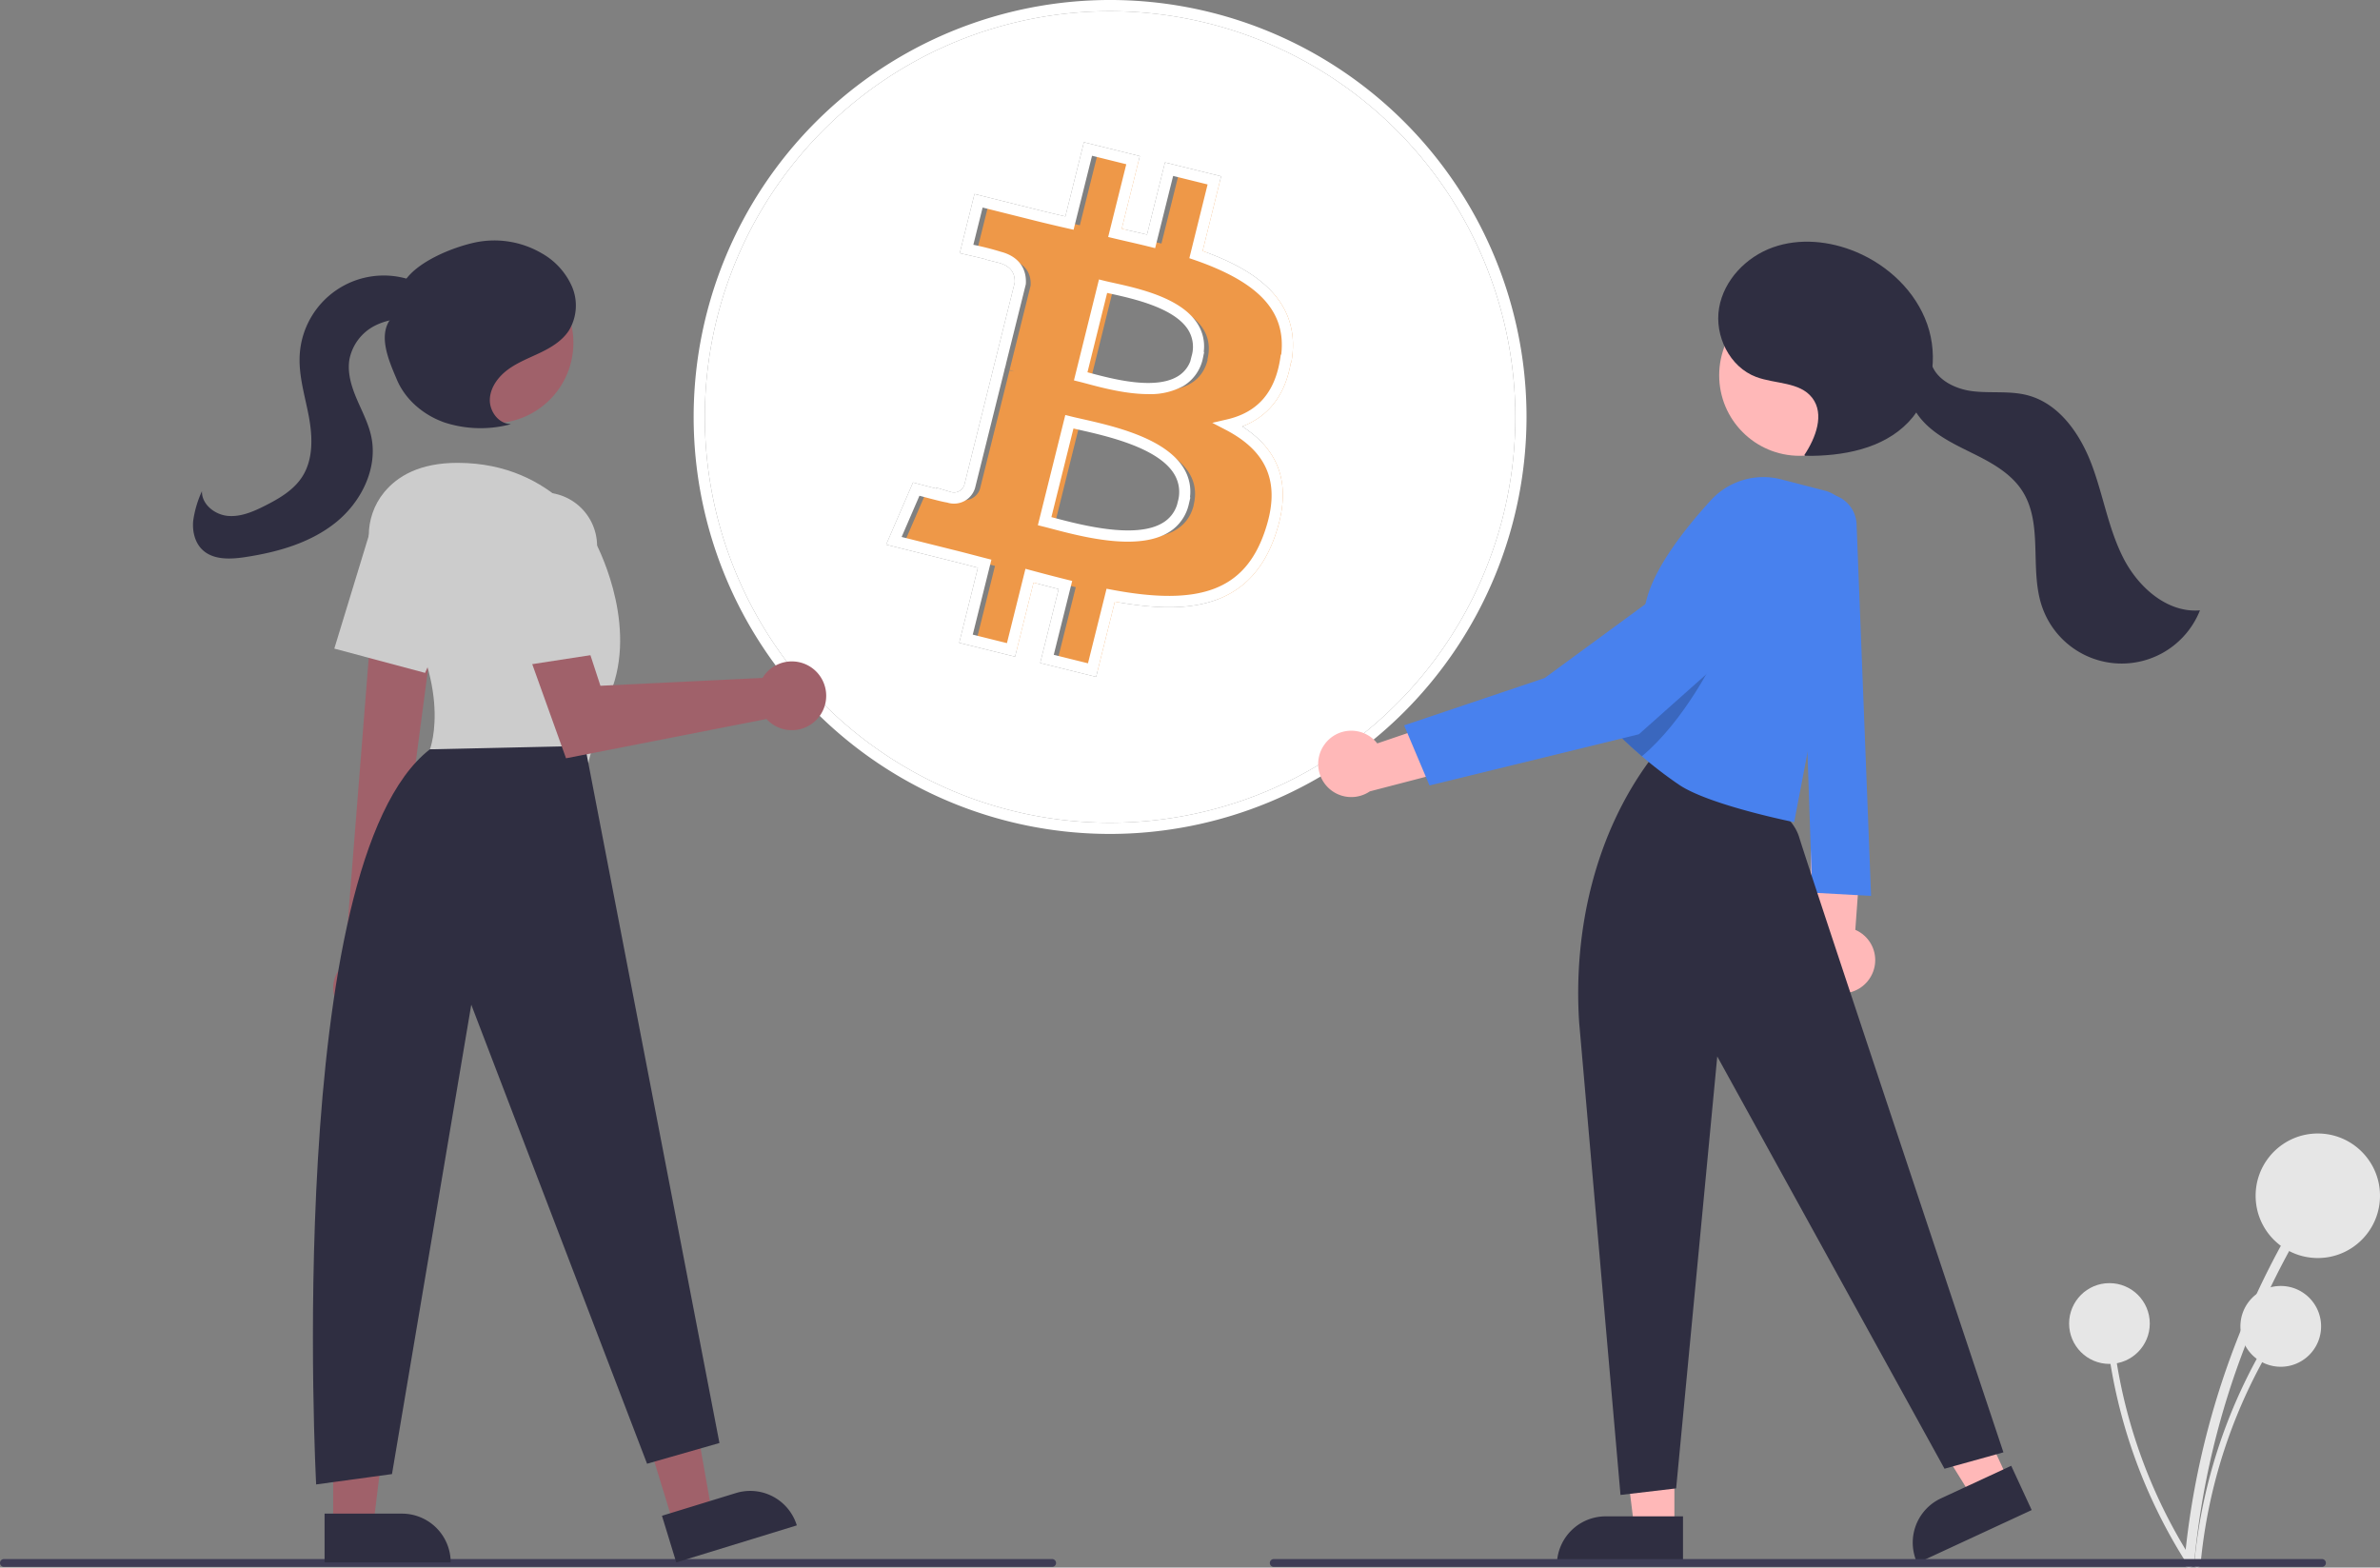 <svg width="580" height="382" fill="none" xmlns="http://www.w3.org/2000/svg"><rect width="100%" height="100%" fill="#808080" stroke="none"/><g clip-path="url(#clip0)"><path d="M293.981 62.566l4.478-18.084-11.039-2.726-4.382 17.594c-2.886-.723-5.853-1.363-8.807-2.072l4.41-17.716-10.983-2.726-4.506 18.057a483.039 483.039 0 01-7.01-1.649l-15.149-3.788-2.926 11.747s7.976 1.826 7.976 1.99c4.451 1.117 5.253 4.088 5.118 6.391l-5.132 20.592c.39.094.772.217 1.144.368l-1.157-.286-7.187 28.837a4.003 4.003 0 01-.745 1.372c-.337.403-.75.736-1.215.98a3.976 3.976 0 01-3.049.264h-.027c.109.164-7.989-1.99-7.989-1.99l-5.445 12.593 14.292 3.57c2.722.668 5.267 1.363 7.826 2.017l-4.546 18.275 10.97 2.726 4.506-18.084c2.913.79 5.839 1.54 8.752 2.275l-4.492 18.003 10.984 2.726 4.546-18.248c18.728 3.543 32.83 2.112 38.75-14.841 4.778-13.628-.231-21.532-10.099-26.67 7.173-1.663 12.59-6.378 14.033-16.15l.122-.054c1.987-13.341-8.166-20.51-22.022-25.293zm-3.076 60.535c-3.389 13.628-26.364 6.269-33.81 4.429l6.03-24.217c7.418 1.867 31.305 5.547 27.752 19.788h.028zm3.402-35.432c-3.103 12.428-22.213 6.105-28.419 4.565l5.444-21.955c6.194 1.54 26.174 4.43 22.894 17.39h.081z" fill="#EE9848"/><path d="M270.526 203.22a101.395 101.395 0 01-56.382-17.124 101.585 101.585 0 01-37.377-45.601 101.728 101.728 0 01-5.775-58.708 101.65 101.65 0 0127.774-52.026 101.444 101.444 0 0151.961-27.809 101.368 101.368 0 0158.635 5.783 101.507 101.507 0 0145.544 37.423 101.694 101.694 0 0117.103 56.452 101.79 101.79 0 01-29.757 71.816 101.53 101.53 0 01-71.726 29.794zm0-200.494a98.672 98.672 0 00-54.869 16.665 98.854 98.854 0 00-36.375 44.378 98.996 98.996 0 00-5.62 57.132 98.925 98.925 0 0027.029 50.631 98.728 98.728 0 0050.567 27.063 98.646 98.646 0 0057.062-5.628 98.784 98.784 0 0044.323-36.42 98.969 98.969 0 0016.644-54.937 99.056 99.056 0 00-28.959-69.89 98.81 98.81 0 00-69.802-28.994zm-3.405 162.214l-13.627-3.382 4.493-18.005a425.946 425.946 0 01-6.117-1.59l-4.499 18.058-13.612-3.382 4.55-18.287-1.599-.418-.021-.006a323.086 323.086 0 00-4.884-1.252l-15.854-3.961 6.547-15.143 1.133.301c1.568.417 3.223.849 4.603 1.201l-.191-.287 3.62 1.087a2.635 2.635 0 002.845-.807c.226-.268.396-.578.501-.912l6.856-27.519-.007-.001 5.429-21.784c.107-2.556-1.234-4.15-4.097-4.868l-3.055-.767.075-.048a379.127 379.127 0 00-4.968-1.167l-1.353-.31 3.591-14.42 16.471 4.12c1.848.454 3.742.902 5.682 1.345l4.512-18.081 13.625 3.38-4.406 17.703c.775.181 1.55.36 2.324.537l.211.049c1.216.28 2.426.558 3.625.847l4.383-17.595 13.679 3.378-4.507 18.205c10.804 3.88 24.061 10.851 21.749 26.37l-.11.74-.131.058c-1.35 7.858-5.332 13.089-11.861 15.593 9.532 6.101 12.141 14.876 7.984 26.733-6.565 18.797-23.249 18.794-39.023 15.962l-4.566 18.325zm-10.325-5.37l8.342 2.07 4.528-18.175 1.262.239c21.546 4.075 32.329.033 37.213-13.952 4.065-11.595 1.064-19.541-9.443-25.012l-3.272-1.704 3.593-.832c7.508-1.74 11.759-6.653 12.994-15.021l.11-.741.111-.05c1.219-10.46-5.362-17.596-21.218-23.07l-1.177-.405 4.449-17.97-8.397-2.074-4.384 17.598-1.321-.33a266.95 266.95 0 00-5.108-1.209c-1.226-.282-2.457-.565-3.685-.86l-1.336-.32 4.413-17.727-8.343-2.07-4.499 18.032-1.3-.296a430.02 430.02 0 01-7.031-1.654l-13.834-3.46-2.261 9.076a65.303 65.303 0 016.694 1.697c4.11 1.048 6.332 3.883 6.102 7.783l-.038.25-4.824 19.356.016.006-.324 1.23-.063-.016-.025.078.075.02-7.187 28.836a5.355 5.355 0 01-2.621 3.211 5.362 5.362 0 01-4.123.382l.003-.013c-1.04-.14-2.97-.642-6.821-1.665l-4.342 10.041 12.735 3.181c1.696.417 3.33.845 4.941 1.267.969.254 1.929.506 2.892.752l1.311.335-4.544 18.267 8.329 2.069 4.512-18.113 1.341.364a428.3 428.3 0 008.724 2.268l1.323.329-4.492 18.002zm18.043-27.573c-6.587 0-13.809-1.901-18.457-3.123-.804-.212-1.522-.401-2.135-.552l-1.324-.328 6.689-26.867 1.323.333c.748.189 1.665.395 2.705.63 7.574 1.708 20.249 4.567 24.797 11.956a10.879 10.879 0 011.553 7.161h.108l-.394 1.692a10.713 10.713 0 01-5.035 6.902c-2.715 1.61-6.175 2.196-9.83 2.196zm-18.617-5.983l.852.224c6.355 1.673 19.578 5.149 26.208 1.218a7.849 7.849 0 003.572-4.486l.182-.73a8.42 8.42 0 00-.917-6.764c-3.946-6.412-16.391-9.219-23.078-10.727-.511-.116-.995-.225-1.443-.328l-5.376 21.593zm23.567-29.976c-5.41 0-11.191-1.54-14.929-2.537-.688-.183-1.3-.347-1.821-.476l-1.322-.328 6.101-24.6 1.321.328c.612.153 1.362.318 2.211.506 6.214 1.373 16.614 3.673 20.555 10.071a10.254 10.254 0 011.437 6.772h.106l-.341 1.694a10.265 10.265 0 01-4.798 6.636 16.756 16.756 0 01-8.52 1.934zm-14.777-5.316l.548.145c5.508 1.467 15.759 4.2 21.366.89a7.262 7.262 0 003.143-3.704l.316-1.25a7.877 7.877 0 00.278-3.27 7.876 7.876 0 00-1.075-3.1c-3.337-5.417-13.412-7.644-18.825-8.84l-.955-.213-4.796 19.342z" fill="#fff"/><path fill-rule="evenodd" clip-rule="evenodd" d="M270.526 2.726a98.672 98.672 0 00-54.869 16.665 98.854 98.854 0 00-36.375 44.378 98.996 98.996 0 00-5.62 57.132 98.925 98.925 0 0027.029 50.631 98.728 98.728 0 0050.567 27.063 98.646 98.646 0 0057.062-5.628 98.784 98.784 0 0044.323-36.42 98.969 98.969 0 0016.644-54.937 99.056 99.056 0 00-28.959-69.89 98.81 98.81 0 00-69.802-28.994zm-17.032 158.832l13.627 3.382 4.566-18.325c15.774 2.832 32.458 2.835 39.023-15.962 4.157-11.857 1.548-20.632-7.984-26.733 6.529-2.504 10.511-7.735 11.861-15.593l.131-.057.11-.741c2.312-15.519-10.945-22.49-21.749-26.37l4.507-18.205-13.679-3.378-4.383 17.595a339.516 339.516 0 00-3.625-.847l-.211-.049c-.774-.177-1.549-.356-2.324-.537l4.406-17.702-13.625-3.381-4.512 18.08c-1.94-.442-3.834-.89-5.682-1.344l-16.471-4.12-3.591 14.42 1.353.31c1.71.39 3.524.816 4.968 1.167l-.075.048 3.055.767c2.863.718 4.204 2.312 4.097 4.868l-5.429 21.784.007.001-6.856 27.519a2.644 2.644 0 01-3.346 1.719l-3.62-1.087.191.287c-1.38-.352-3.035-.784-4.603-1.201l-1.133-.301-6.547 15.143 15.854 3.961c1.681.413 3.293.835 4.884 1.252l.021.006 1.599.418-4.55 18.287 13.612 3.382 4.499-18.058c2.032.544 4.08 1.077 6.117 1.59l-4.493 18.005z" fill="#fff"/><path d="M322.761 181.443a8.016 8.016 0 016.366-3.378 8.029 8.029 0 016.508 3.097l26.984-9.184-3.74 14.348-25.052 6.521a8.055 8.055 0 01-10.307-1.058 8.077 8.077 0 01-.759-10.346z" fill="#FFB8B8"/><path d="M534.715 380.853a196.864 196.864 0 0116.259-62.076 196.3 196.3 0 018.077-16.054c.755-1.345-1.311-2.555-2.066-1.209a199.551 199.551 0 00-22.161 61.214 199.93 199.93 0 00-2.501 18.125c-.142 1.534 2.251 1.525 2.392 0z" fill="#E6E6E6"/><path d="M564.846 306.566c8.369 0 15.154-6.794 15.154-15.173 0-8.38-6.785-15.173-15.154-15.173s-15.154 6.793-15.154 15.173c0 8.379 6.785 15.173 15.154 15.173zm-28.58 74.69a127.723 127.723 0 0110.547-40.272 127.491 127.491 0 015.24-10.414.776.776 0 00-.292-1.041.773.773 0 00-1.048.256 129.479 129.479 0 00-14.377 39.713 129.69 129.69 0 00-1.623 11.758c-.092.995 1.461.989 1.553 0z" fill="#E6E6E6"/><path d="M555.813 333.062c5.429 0 9.831-4.407 9.831-9.843s-4.402-9.843-9.831-9.843c-5.43 0-9.831 4.407-9.831 9.843s4.401 9.843 9.831 9.843zm-21.507 47.265a127.708 127.708 0 01-16.422-38.249 127.837 127.837 0 01-2.266-11.439.773.773 0 00-.869-.641.78.78 0 00-.669.848 129.443 129.443 0 0013.059 40.166 129.852 129.852 0 005.943 10.271c.539.841 1.76-.12 1.224-.956z" fill="#E6E6E6"/><path d="M514.067 332.371c5.43 0 9.831-4.407 9.831-9.843s-4.401-9.843-9.831-9.843c-5.429 0-9.831 4.407-9.831 9.843s4.402 9.843 9.831 9.843z" fill="#E6E6E6"/><path d="M455.659 238.391a8.033 8.033 0 00-.704-9.761 8.034 8.034 0 00-2.819-2.037l2.066-28.461-12.923 7.245.019 25.917a8.082 8.082 0 004.032 9.935 8.06 8.06 0 0010.329-2.838z" fill="#FFB8B8"/><path d="M452.444 127.753l3.534 90.571-14.356-.798-3.191-95.029 3.028-1.427a7.704 7.704 0 019.926 3.069 7.716 7.716 0 011.059 3.614z" fill="#4881EE"/><path d="M408.046 372.318l-9.778-.001-4.652-37.763 14.432.001-.002 37.763z" fill="#FFB8B8"/><path d="M391.283 369.52h18.858v11.888H379.41a11.902 11.902 0 013.478-8.406 11.853 11.853 0 018.395-3.482z" fill="#2F2E41"/><path d="M489.4 360.617l-8.873 4.113-20.067-32.311 13.096-6.07 15.844 34.268z" fill="#FFB8B8"/><path d="M473.015 365.13l17.113-7.932 4.988 10.788-27.887 12.926a11.902 11.902 0 01-.372-9.091 11.884 11.884 0 016.158-6.691zm-88.186-116.052l10.084 115.223 13.559-1.597 10.02-105.25 55.38 100.459 14.356-3.993s-46.207-138.391-49.797-149.97c-3.934-12.693-35.093-17.568-35.093-17.568l-1.196-1.198c-13.388 18.046-18.751 41.46-17.313 63.894z" fill="#2F2E41"/><path d="M438.55 111.074c10.819 0 19.59-8.781 19.59-19.613 0-10.833-8.771-19.614-19.59-19.614-10.818 0-19.589 8.781-19.589 19.614 0 10.832 8.771 19.613 19.589 19.613z" fill="#FFB8B8"/><path d="M450.849 129.305l-13.614 71.048s-20.689-4.136-28.059-9.119a102.184 102.184 0 01-7.8-5.878c-.439-.359-.853-.719-1.26-1.062-3.685-3.154-5.95-5.502-5.95-5.502s1.18-5.79 2.624-12.641c1.611-7.674 3.565-16.69 4.562-20.372 2.193-8.073 9.722-17.48 15.592-23.885a17.32 17.32 0 0117.124-5.078l10.624 2.747a8.41 8.41 0 015.005 3.65 8.428 8.428 0 011.152 6.092z" fill="#4881EE"/><path opacity=".2" d="M417.925 160.337s-7.321 15.237-17.809 23.957c-3.685-3.154-5.95-5.502-5.95-5.502s1.18-5.79 2.624-12.641c8.789-4.648 17.85-7.579 21.135-5.814z" fill="#000"/><path d="M430.91 132.447a13.002 13.002 0 00-2.258-.898 9.963 9.963 0 00-9.208 2.125l-43.035 31.561-34.227 11.527 6.184 14.647 51.026-12.477 33.84-30.112a10.182 10.182 0 003.03-8.782 10.188 10.188 0 00-5.352-7.591z" fill="#4881EE"/><path d="M439.71 110.894c2.788-4.179 4.988-9.973 1.919-13.948-3.03-3.924-9.007-3.346-13.647-5.083-6.464-2.418-10.212-10.021-9.043-16.83 1.169-6.809 6.628-12.453 13.131-14.762 6.503-2.31 13.836-1.559 20.205 1.1 7.839 3.274 14.564 9.608 17.384 17.63 2.82 8.022 1.313 17.655-4.537 23.821-6.272 6.611-16.116 8.372-25.222 8.265" fill="#2F2E41"/><path d="M470.471 87.767c.798 4.465 5.69 7.001 10.186 7.558 4.496.558 9.146-.157 13.523 1.014 7.716 2.064 12.805 9.493 15.606 16.981 2.801 7.489 4.043 15.571 7.682 22.689 3.64 7.118 10.696 13.393 18.655 12.727a20.547 20.547 0 01-7.824 9.601 20.508 20.508 0 01-11.915 3.352 20.51 20.51 0 01-11.673-4.118 20.543 20.543 0 01-7.186-10.088c-2.924-9.037.432-19.815-4.681-27.817-2.829-4.428-7.714-7.033-12.425-9.353-4.711-2.321-9.655-4.703-12.814-8.902-3.158-4.2-3.789-10.831.103-14.36" fill="#2F2E41"/><path d="M565.863 381.828H310.407a.947.947 0 01-.95-.951.95.95 0 01.95-.951h255.456a.947.947 0 01.95.951.95.95 0 01-.95.951zm-309.457 0H.95a.95.95 0 010-1.902h255.456a.947.947 0 01.95.951.95.95 0 01-.95.951z" fill="#3F3D56"/><path d="M164.141 371.438l9.348-2.872-6.617-37.468-13.796 4.24 11.065 36.1z" fill="#A0616A"/><path d="M194.18 371.717l-29.378 9.027-3.484-11.365 18.028-5.539a11.86 11.86 0 019.046.862 11.889 11.889 0 015.788 7.015z" fill="#2F2E41"/><path d="M81.195 371.653h9.778l4.652-37.762-14.432.001.002 37.761z" fill="#A0616A"/><path d="M109.831 380.743l-30.73.001-.001-11.888h18.857a11.864 11.864 0 018.396 3.481 11.893 11.893 0 013.478 8.406z" fill="#2F2E41"/><path d="M83.684 246.217a7.316 7.316 0 01-2.489-5.667 7.324 7.324 0 012.742-5.549l7.582-95.583 15.417 3.856-12.344 93.239a7.363 7.363 0 01-1.15 9.703 7.342 7.342 0 01-9.758.001zm36.457-143.073c10.819 0 19.59-8.782 19.59-19.614s-8.771-19.613-19.59-19.613c-10.818 0-19.589 8.781-19.589 19.613 0 10.832 8.771 19.614 19.589 19.614z" fill="#A0616A"/><path d="M93.386 141.314c-4.655-6.399-4.799-15.212.216-21.333 3.272-3.994 8.746-7.19 17.885-7.19 24.36 0 33.601 19.344 33.601 19.344s10.08 18.503 4.199 35.324c-5.88 16.821-5.88 18.503-5.88 18.503l-38.64-3.364s6.519-16.68-11.381-41.284z" fill="#CCC"/><path d="M81.47 158.058l8.324-27.268a13.03 13.03 0 017.394-8.202 13.013 13.013 0 0111.028.427 13.06 13.06 0 016.297 7.237 13.08 13.08 0 01-.343 9.592l-10.583 24.131-22.117-5.917z" fill="#CCC"/><path d="M142.568 181.757l32.76 169.891-17.64 5.047-42.841-111.86-19.32 114.383-18.48 2.523s-8.106-151.342 27.72-179.143l37.801-.841z" fill="#2F2E41"/><path d="M186.598 164.123c-.284.338-.54.699-.768 1.077l-39.507 1.918-7.608-23.254-13.209 6.286 12.432 34.635 48.861-9.567a8.367 8.367 0 0013.146-1.024 8.39 8.39 0 00-.173-9.526 8.368 8.368 0 00-13.174-.545z" fill="#A0616A"/><path d="M119.554 134.578a13.047 13.047 0 013.476-10.487 13.001 13.001 0 014.685-3.167 13 13 0 015.583-.882 13.038 13.038 0 018.672 4.092 13.072 13.072 0 013.538 8.921v26.354l-22.627 3.486-3.327-28.317z" fill="#CCC"/><path d="M124.449 103.322c-2.94-.013-5.208-3.113-5.076-6.053.132-2.941 2.105-5.529 4.481-7.262 2.377-1.733 5.164-2.788 7.815-4.062 2.65-1.274 5.278-2.864 6.914-5.31a11.756 11.756 0 00.816-10.783 17.292 17.292 0 00-7.444-8.165 22.854 22.854 0 00-16.283-2.578c-5.494 1.207-13.682 4.548-16.901 9.166l-3.356 9.15c-3.42 4.118-.772 10.233 1.33 15.157 2.102 4.924 6.578 8.629 11.629 10.39a28.51 28.51 0 0015.825.475" fill="#2F2E41"/><path d="M106.547 72.848c-1.443-2.315-3.944-3.787-6.529-4.652a20.491 20.491 0 00-18.033 2.498 20.532 20.532 0 00-6.33 6.887 20.56 20.56 0 00-2.62 8.984c-.275 5.043 1.302 9.974 2.229 14.938s1.11 10.446-1.623 14.69c-2.082 3.232-5.554 5.268-8.981 7.005-2.856 1.449-5.946 2.808-9.135 2.519-3.188-.288-6.393-2.817-6.309-6.022a25.626 25.626 0 00-2.139 7.252c-.224 2.52.397 5.239 2.215 6.997 2.642 2.554 6.829 2.367 10.46 1.816 7.862-1.193 15.822-3.43 22.033-8.401 6.211-4.971 10.333-13.157 8.697-20.948-.683-3.254-2.289-6.225-3.586-9.287-1.298-3.061-2.31-6.41-1.715-9.681a11.775 11.775 0 015.976-7.971 15.617 15.617 0 019.988-1.517c2.232.367 5.02.936 6.344-.9a3.604 3.604 0 00-.075-3.84 10.58 10.58 0 00-2.865-2.843" fill="#2F2E41"/></g><defs><clipPath id="clip0"><path fill="#fff" d="M0 0h580v382H0z"/></clipPath></defs></svg>